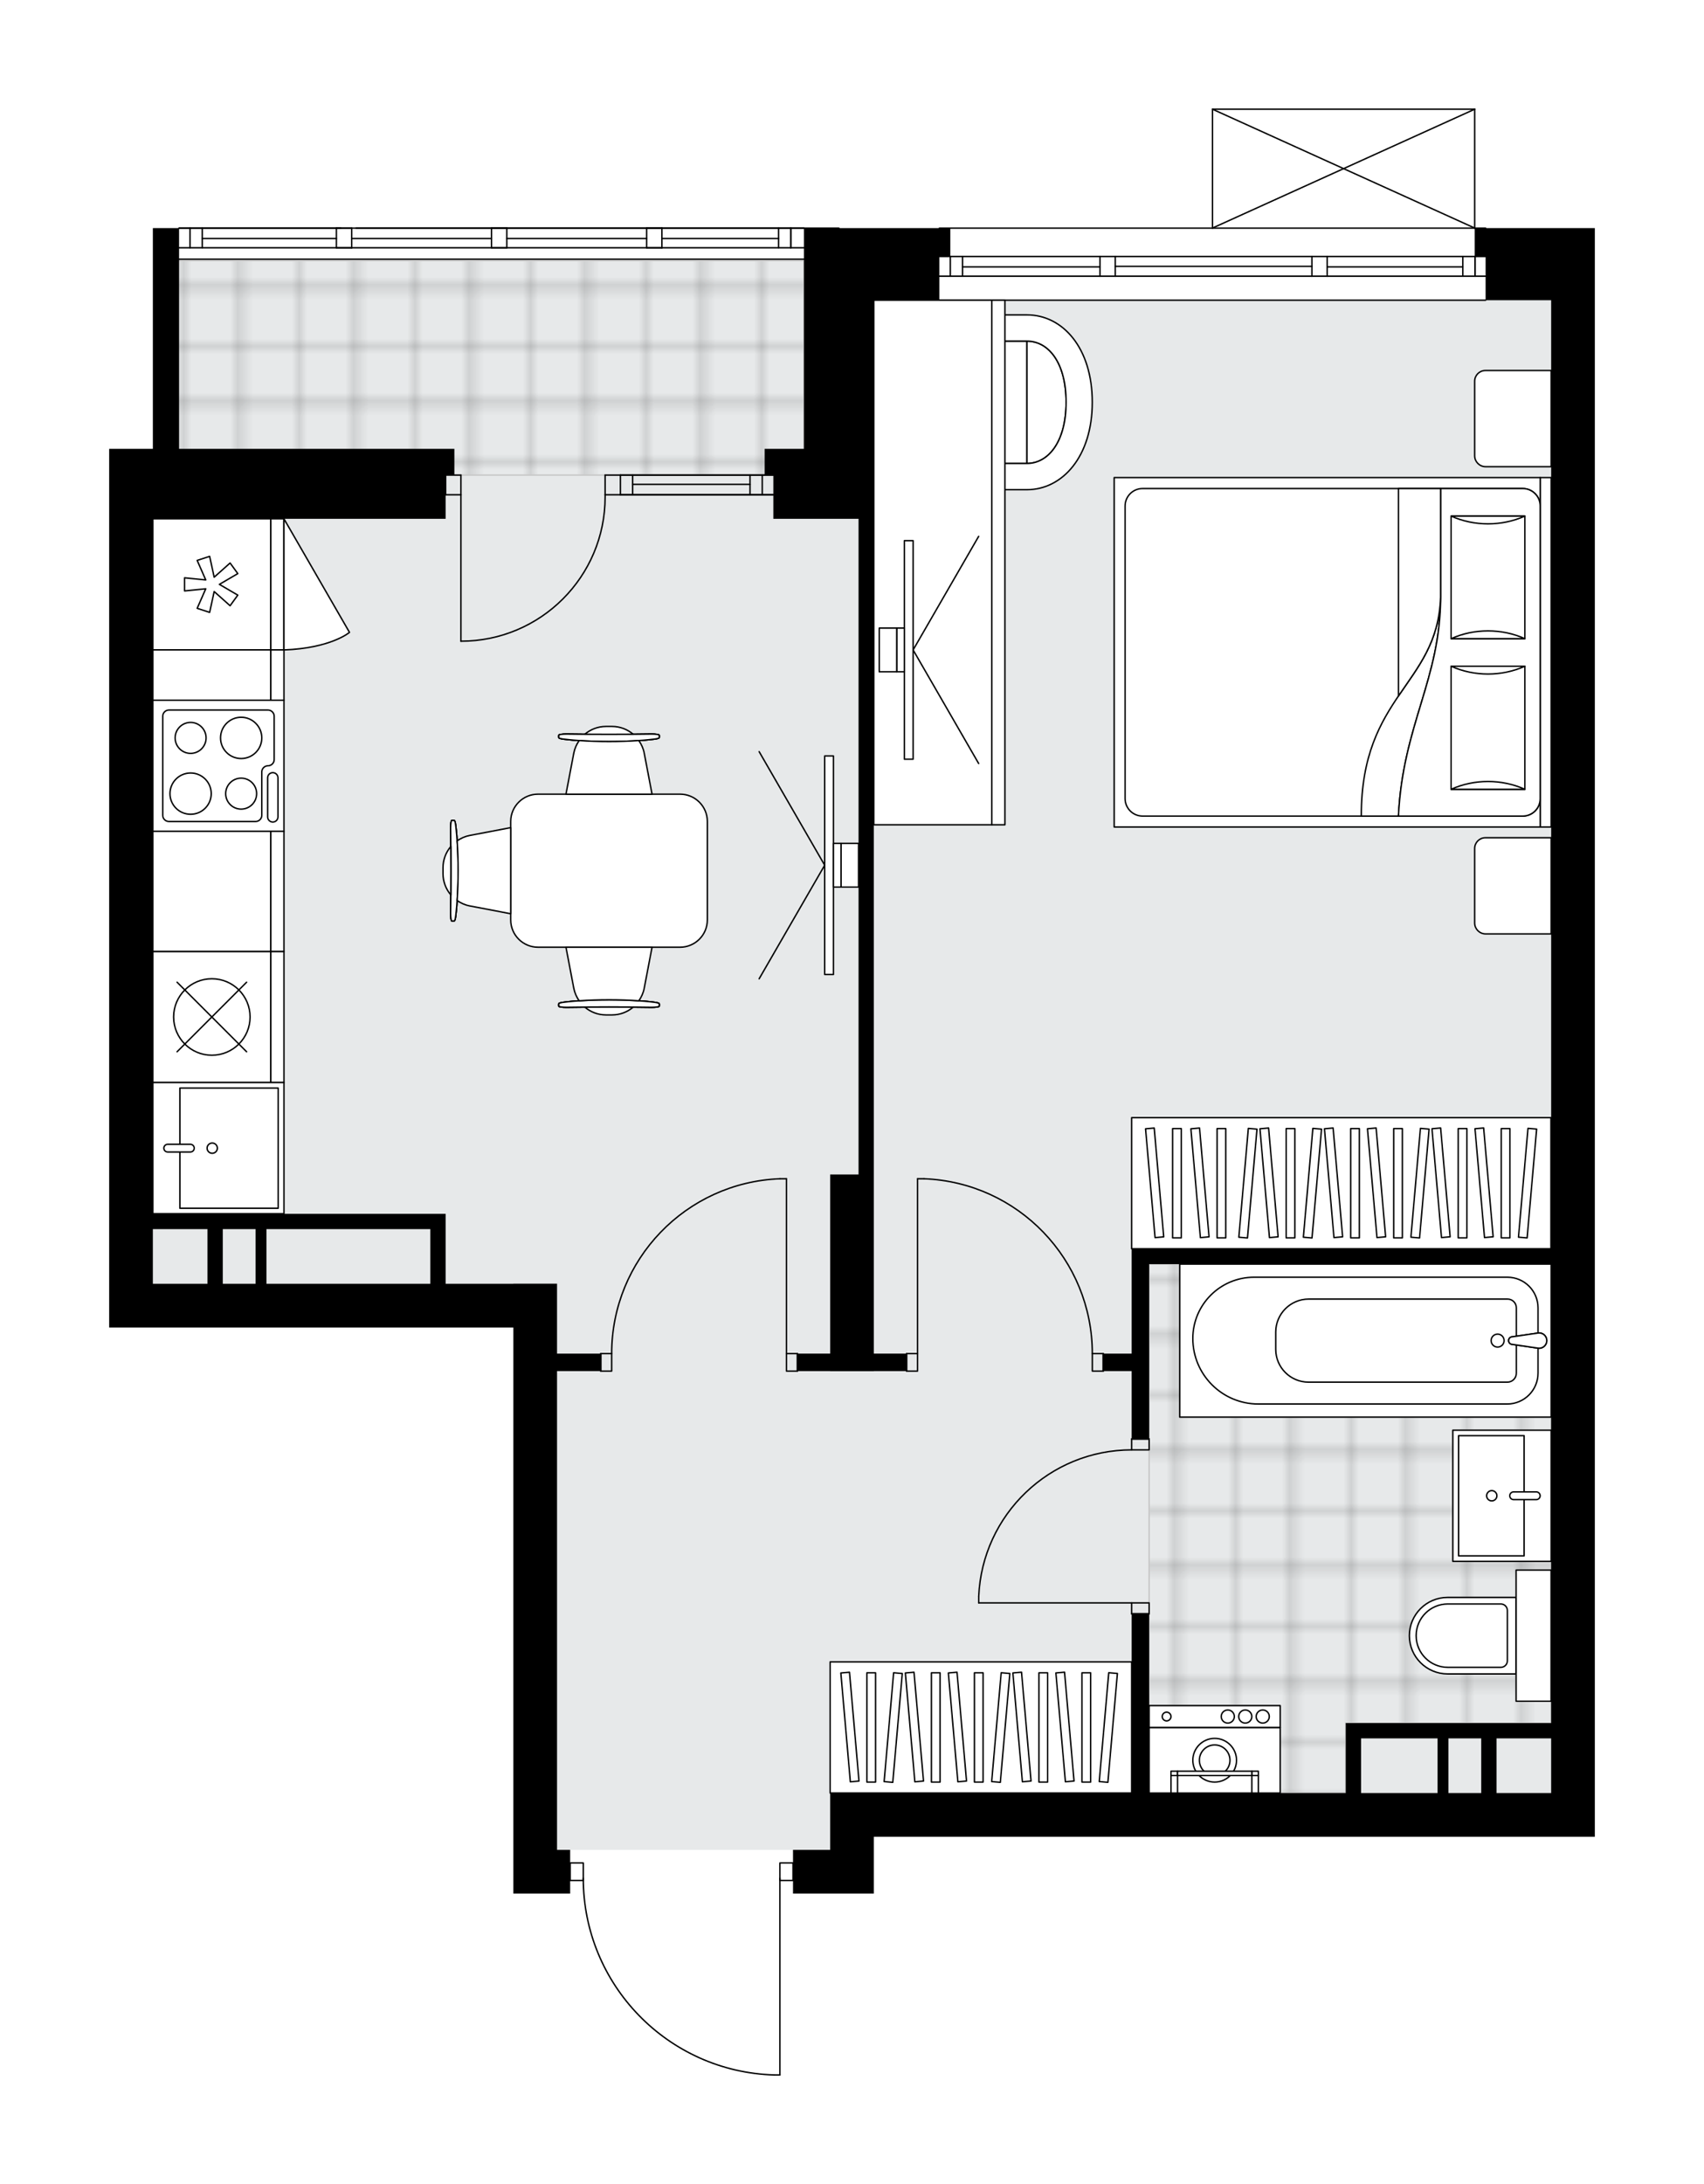 <svg xmlns="http://www.w3.org/2000/svg" xmlns:xlink="http://www.w3.org/1999/xlink" height="2000px" id="Layer_1" style="enable-background:new 0 0 1560.92 2000;" version="1.1" viewBox="0 0 1560.92 2000" width="1560.92px" x="0px" y="0px" xml:space="preserve">
<style type="text/css">
	.st0{fill:none;}
	.st1{opacity:0.25;fill:none;stroke:#070606;stroke-width:0.4;stroke-miterlimit:10;}
	.st2{fill:#FFFFFF;}
	.st3{fill:#E7E9EA;}
	.st4{fill:url(#SVGID_1_);stroke:#C8C8C8;stroke-width:1.3;stroke-miterlimit:10;}
	
		.st5{fill:url(#SVGID_00000042000741195387371880000014795289290673941665_);stroke:#C8C8C8;stroke-width:1.3;stroke-miterlimit:10;}
	.st6{fill:none;stroke:#000000;stroke-width:1.3;stroke-linecap:round;stroke-linejoin:round;stroke-miterlimit:10;}
	.st7{fill:#FFFFFF;stroke:#000000;stroke-width:1.3;stroke-linecap:round;stroke-linejoin:round;stroke-miterlimit:10;}
	.st8{font-family:'Arial-BoldMT';}
	.st9{font-size:104.896px;}
	.st10{font-size:88.758px;}
	.st11{font-family:'ArialMT';}
	.st12{font-size:40px;}
</style>
<pattern height="14.57" id="New_Pattern_Swatch_2" patternUnits="userSpaceOnUse" style="overflow:visible;" viewBox="7.49 -22.06 14.57 14.57" width="14.57" x="-219.28" y="0.49">
	<g>
		<rect class="st0" height="14.57" width="14.57" x="7.49" y="-22.06" />
		<g>
			<rect class="st1" height="7.29" width="7.29" x="14.77" y="-7.49" />
		</g>
		<g>
			<rect class="st1" height="7.29" width="7.29" x="0.2" y="-7.49" />
		</g>
		<g>
			<rect class="st1" height="7.29" width="7.29" x="22.06" y="-14.77" />
		</g>
		<g>
			<rect class="st1" height="7.29" width="7.29" x="7.49" y="-14.77" />
			<rect class="st1" height="7.29" width="7.29" x="14.77" y="-22.06" />
		</g>
		<g>
			<rect class="st1" height="7.29" width="7.29" x="0.2" y="-22.06" />
		</g>
		<g>
			<rect class="st1" height="7.29" width="7.29" x="22.06" y="-29.35" />
		</g>
		<g>
			<rect class="st1" height="7.29" width="7.29" x="7.49" y="-29.35" />
		</g>
	</g>
</pattern>
<path class="st2" d="M1460.92,208.88v8.01v0.55v17.46v240.16v420.28v180.12v426.29v180.12h-40.03H800.47v52.04  h-40.03h-34.02v-11.36h-11.36V1900c0,0.36-0.29,0.65-0.65,0.65h-5.25c0,0,0,0,0,0c-0.01,0-0.01,0-0.02,0  c-47.28-1.4-91.46-20.86-124.41-54.8c-32.33-33.3-50.39-76.99-51.06-123.3h-11.39v11.36h-52.04v-40.03v-478.32H140.03H100v-180.12  V615.15V435.03v-24.02h16.01h24.02V238.9v-30.02h23.37c0,0,0,0,0,0c0-0.36,0.29-0.65,0.65-0.65h144.1h4h10.01h4h124.08h14.01h128.09  h14.01h130.09h32.02c0.36,0,0.65,0.29,0.65,0.65c0,0,0,0,0,0h90.76c0,0,0,0,0,0c0-0.36,0.29-0.65,0.65-0.65h249.52V100  c0,0,0-0.01,0-0.01c0-0.04,0.01-0.07,0.02-0.11c0.01-0.05,0.01-0.1,0.03-0.15c0,0,0,0,0-0.01c0.01-0.02,0.03-0.04,0.04-0.06  c0.03-0.05,0.06-0.1,0.1-0.14c0.03-0.03,0.06-0.04,0.09-0.06c0.04-0.03,0.07-0.06,0.12-0.07c0.04-0.02,0.08-0.02,0.13-0.03  c0.04-0.01,0.07-0.02,0.11-0.02h240.16c0.04,0,0.07,0.02,0.1,0.02c0.05,0.01,0.09,0.01,0.14,0.03c0.04,0.02,0.08,0.05,0.12,0.07  c0.03,0.02,0.07,0.04,0.09,0.06c0.04,0.04,0.07,0.09,0.1,0.14c0.01,0.02,0.03,0.04,0.04,0.06c0,0,0,0,0,0.01  c0.02,0.05,0.02,0.1,0.03,0.15c0.01,0.04,0.02,0.07,0.02,0.11c0,0,0,0.01,0,0.01v108.23h9.36c0.36,0,0.65,0.29,0.65,0.65  c0,0,0,0,0,0H1460.92z" id="background" />
<g id="floor">
	<polygon class="st3" points="1420.89,274.92 736.43,274.92 736.43,238.9 164.04,238.9 164.04,475.06 140.03,475.06 140.03,1175.53    510.28,1175.53 510.28,1693.88 760.45,1693.88 760.45,1641.84 1420.89,1641.84  " />
	<pattern id="SVGID_1_" patternTransform="matrix(7.06 0 0 7.06 42117.164 31607.223)" xlink:href="#New_Pattern_Swatch_2">
	</pattern>
	<rect class="st4" height="196.33" width="574.21" x="162.22" y="238.7" />
	
		<pattern id="SVGID_00000160165067824813890670000004297301583017046164_" patternTransform="matrix(7.06 0 0 7.06 42127.672 31614.539)" xlink:href="#New_Pattern_Swatch_2">
	</pattern>
	
		<polygon points="   1052.64,1157.52 1052.64,1531.74 1052.64,1577.8 1052.64,1641.84 1232.77,1641.84 1232.77,1577.8 1272.79,1577.8 1282.9,1577.8    1356.85,1577.8 1370.29,1577.8 1420.89,1577.8 1420.89,1157.52  " style="fill:url(#SVGID_00000160165067824813890670000004297301583017046164_);stroke:#C8C8C8;stroke-width:1.3;stroke-miterlimit:10;" />
	<g id="LINE_00000150796570906829061830000015862203257157619879_">
		<line class="st6" x1="568.32" x2="708.41" y1="453.04" y2="453.04" />
	</g>
	<g id="LINE_00000056393648180966918770000014917767175775365280_">
		<line class="st6" x1="568.32" x2="708.41" y1="435.03" y2="435.03" />
	</g>
	<g id="LINE_00000172407039703988167250000003466693825115838362_">
		<line class="st6" x1="579.52" x2="687.05" y1="443.54" y2="443.54" />
	</g>
	<g id="LINE_00000180344080704187905960000004622363983265192894_">
		<line class="st6" x1="698.26" x2="698.26" y1="453.04" y2="435.03" />
	</g>
	<g id="LINE_00000172422699164611816350000010701331333869004966_">
		<line class="st6" x1="579.52" x2="579.52" y1="453.04" y2="435.03" />
	</g>
	<g id="LINE_00000163755040911410685810000017663530626169287855_">
		<line class="st6" x1="568.32" x2="708.41" y1="453.04" y2="453.04" />
	</g>
	<g id="LINE_00000040560397494967035600000014468709946602770071_">
		<line class="st6" x1="708.41" x2="568.32" y1="435.03" y2="435.03" />
	</g>
	<g id="LINE_00000074399805031848618150000006359859599204179381_">
		<line class="st6" x1="687.05" x2="687.05" y1="453.05" y2="435.04" />
	</g>
	<g id="LINE_00000032613733949924900560000007432737415601287815_">
		<line class="st6" x1="568.32" x2="568.32" y1="453.04" y2="435.03" />
	</g>
	<g id="LINE_00000071549670460059958740000012019505484923056274_">
		<line class="st6" x1="1360.85" x2="860.51" y1="274.92" y2="274.92" />
	</g>
	<g id="LINE_00000126283717195414907750000007437483905433689000_">
		<line class="st6" x1="1351.2" x2="1351.2" y1="252.91" y2="234.89" />
	</g>
	<g id="LINE_00000074405141056421391660000014445544479722185350_">
		<line class="st6" x1="870.52" x2="870.52" y1="252.91" y2="234.89" />
	</g>
	<g id="LINE_00000176024086799388881540000010151759736853062537_">
		<line class="st6" x1="1215.75" x2="1340" y1="244.4" y2="244.4" />
	</g>
	<g id="LINE_00000085213763491472564230000016262724905546201477_">
		<line class="st6" x1="881.73" x2="1007.61" y1="244.4" y2="244.4" />
	</g>
	<g id="LINE_00000031902625599574693110000009974251818122290349_">
		<line class="st6" x1="881.73" x2="881.73" y1="234.89" y2="252.91" />
	</g>
	<g id="LINE_00000058551320868645746330000013762767076485984955_">
		<line class="st6" x1="1351.2" x2="1351.2" y1="252.91" y2="234.89" />
	</g>
	<g id="LINE_00000021822799780583142990000005889100492242725282_">
		<line class="st6" x1="1340" x2="1340" y1="234.89" y2="252.91" />
	</g>
	<g id="LINE_00000011721647088257600660000011502407090700251555_">
		<line class="st6" x1="1201.74" x2="1201.74" y1="252.91" y2="234.89" />
	</g>
	<g id="LINE_00000072982829764077439880000002395684245309827720_">
		<line class="st6" x1="1201.74" x2="1215.75" y1="234.89" y2="234.89" />
	</g>
	<g id="LINE_00000067220395468285655340000002066403338515005355_">
		<line class="st6" x1="1215.75" x2="1215.75" y1="234.89" y2="252.91" />
	</g>
	<g id="LINE_00000136388313557763665210000009177481569459377792_">
		<line class="st6" x1="1215.75" x2="1201.74" y1="252.91" y2="252.91" />
	</g>
	<g id="LINE_00000057108162116663453860000015019185106651713206_">
		<line class="st6" x1="860.51" x2="1360.85" y1="208.88" y2="208.88" />
	</g>
	<g id="LINE_00000074416152086015366330000005345951811555004047_">
		<line class="st6" x1="1007.61" x2="1007.61" y1="252.91" y2="234.89" />
	</g>
	<g id="LINE_00000160909034400450882190000000666369632233831069_">
		<line class="st6" x1="1007.61" x2="1021.62" y1="234.89" y2="234.89" />
	</g>
	<g id="LINE_00000116214823327171864750000000470230693597935770_">
		<line class="st6" x1="1021.62" x2="1021.62" y1="234.89" y2="252.91" />
	</g>
	<g id="LINE_00000001653389403366160240000004849284237136340869_">
		<line class="st6" x1="1021.62" x2="1007.61" y1="252.91" y2="252.91" />
	</g>
	<g id="LINE_00000105428666150912202970000013046929371006073231_">
		<line class="st6" x1="1021.62" x2="1201.74" y1="243.9" y2="243.9" />
	</g>
	<g id="LWPOLYLINE_00000046320264295557224470000007058561349461136038_">
		<line class="st6" x1="1007.61" x2="860.51" y1="252.91" y2="252.91" />
	</g>
	<g id="LWPOLYLINE_00000156570908313442456680000000591827500400860333_">
		<line class="st6" x1="1021.62" x2="1201.74" y1="252.91" y2="252.91" />
	</g>
	<g id="LWPOLYLINE_00000110465019624248150620000003847924868266373023_">
		<line class="st6" x1="1215.75" x2="1360.85" y1="252.91" y2="252.91" />
	</g>
	<g id="LWPOLYLINE_00000136379390283330167750000000975322969253362316_">
		<line class="st6" x1="1007.61" x2="860.51" y1="234.89" y2="234.89" />
	</g>
	<g id="LWPOLYLINE_00000159462636242756880130000003249669889394098306_">
		<line class="st6" x1="1021.62" x2="1201.74" y1="234.89" y2="234.89" />
	</g>
	<g id="LWPOLYLINE_00000055700564914538581060000011932852343293668519_">
		<line class="st6" x1="1215.75" x2="1360.85" y1="234.89" y2="234.89" />
	</g>
	<g id="LINE_00000104694807841456854760000005653796674051374226_">
		<line class="st6" x1="736.43" x2="164.04" y1="237.3" y2="237.3" />
	</g>
	<g id="LINE_00000115503046744982351480000016570847460769568420_">
		<line class="st6" x1="724.42" x2="724.42" y1="226.89" y2="208.88" />
	</g>
	<g id="LINE_00000157306935057926791790000006114748422537130905_">
		<line class="st6" x1="174.05" x2="174.05" y1="226.89" y2="208.88" />
	</g>
	<g id="LINE_00000061458954987015674390000009051053421655722898_">
		<line class="st6" x1="606.34" x2="713.21" y1="218.38" y2="218.38" />
	</g>
	<g id="LINE_00000021083641115740791190000004871272201450681242_">
		<line class="st6" x1="185.26" x2="308.14" y1="218.38" y2="218.38" />
	</g>
	<g id="LINE_00000169557317016142904260000012795487259225827253_">
		<line class="st6" x1="185.26" x2="185.26" y1="208.88" y2="226.89" />
	</g>
	<g id="LINE_00000091013046379895034410000001836696463826891661_">
		<line class="st6" x1="724.42" x2="724.42" y1="226.89" y2="208.88" />
	</g>
	<g id="LINE_00000177448673287438861390000008236531588834086787_">
		<line class="st6" x1="713.21" x2="713.21" y1="208.88" y2="226.89" />
	</g>
	<g id="LINE_00000014616497459737907280000008620610483508380856_">
		<line class="st6" x1="592.33" x2="592.33" y1="226.89" y2="208.88" />
	</g>
	<g id="LINE_00000157997236372081985820000005157933408820088989_">
		<line class="st6" x1="592.33" x2="606.34" y1="208.88" y2="208.88" />
	</g>
	<g id="LINE_00000090266125320486706000000015514138378224378793_">
		<line class="st6" x1="606.34" x2="606.34" y1="208.88" y2="226.89" />
	</g>
	<g id="LINE_00000150819843636405475050000015832310435545810305_">
		<line class="st6" x1="606.34" x2="592.33" y1="226.89" y2="226.89" />
	</g>
	<g id="LINE_00000182489545012084956770000008624468468561060505_">
		<line class="st6" x1="164.04" x2="768.45" y1="208.88" y2="208.88" />
	</g>
	<g id="LINE_00000068671862502825910840000010094706537216851129_">
		<line class="st6" x1="308.14" x2="308.14" y1="226.89" y2="208.88" />
	</g>
	<g id="LINE_00000171000595925117975120000016104741146457060226_">
		<line class="st6" x1="308.14" x2="322.15" y1="208.88" y2="208.88" />
	</g>
	<g id="LINE_00000116930772707013850790000010475737644119472319_">
		<line class="st6" x1="322.15" x2="322.15" y1="208.88" y2="226.89" />
	</g>
	<g id="LINE_00000012450414518879061910000004046480191287393440_">
		<line class="st6" x1="322.15" x2="308.14" y1="226.89" y2="226.89" />
	</g>
	<g id="LINE_00000019653666671072621460000017766544293345465481_">
		<line class="st6" x1="464.25" x2="592.33" y1="218.38" y2="218.38" />
	</g>
	<g id="LINE_00000137833569911108913240000016528011077054562474_">
		<line class="st6" x1="450.24" x2="450.24" y1="226.89" y2="208.88" />
	</g>
	<g id="LINE_00000093153916890210242850000002796172913565992326_">
		<line class="st6" x1="450.24" x2="464.25" y1="208.88" y2="208.88" />
	</g>
	<g id="LINE_00000171700900115706163820000003005990058423753601_">
		<line class="st6" x1="464.25" x2="464.25" y1="208.88" y2="226.89" />
	</g>
	<g id="LINE_00000092450976643988652200000000549147546519173800_">
		<line class="st6" x1="464.25" x2="450.24" y1="226.89" y2="226.89" />
	</g>
	<g id="LINE_00000155114997433165811060000016928726135529397949_">
		<line class="st6" x1="322.15" x2="450.24" y1="218.38" y2="218.38" />
	</g>
	<g id="LWPOLYLINE_00000065032941530118243650000007319042848298318475_">
		<line class="st6" x1="322.15" x2="164.04" y1="226.89" y2="226.89" />
	</g>
	<g id="LWPOLYLINE_00000173156155294373667920000006402138796504175274_">
		<line class="st6" x1="322.15" x2="606.34" y1="226.89" y2="226.89" />
	</g>
	<g id="LWPOLYLINE_00000119120014046674334420000006890827371157866413_">
		<line class="st6" x1="606.34" x2="736.43" y1="226.89" y2="226.89" />
	</g>
	<g id="LWPOLYLINE_00000085940696169192570730000004312505922730034599_">
		<line class="st6" x1="312.14" x2="164.04" y1="208.88" y2="208.88" />
	</g>
	<g id="LWPOLYLINE_00000059274938272028024490000005578253015428738442_">
		<line class="st6" x1="326.15" x2="606.34" y1="208.88" y2="208.88" />
	</g>
	<g id="LWPOLYLINE_00000051369358546265727620000014919663860233415063_">
		<line class="st6" x1="606.34" x2="736.43" y1="208.88" y2="208.88" />
	</g>
	<g>
		<polygon points="760.45,475.06 786.46,475.06 786.46,1075.46 760.45,1075.46 760.45,1239.48 730.43,1239.48 730.43,1255.49     760.45,1255.49 760.45,1255.58 800.47,1255.58 800.47,1255.49 830.49,1255.49 830.49,1239.48 800.47,1239.48 800.47,1075.46     800.47,696.5 800.47,475.06 800.47,274.92 860.51,274.92 860.51,234.89 870.52,234.89 870.52,217.44 870.52,216.88 870.52,208.88     736.43,208.88 736.43,210.88 736.43,216.88 736.43,234.89 736.43,411.01 734.43,411.01 700.41,411.01 700.41,435.03     708.41,435.03 708.41,475.06   " />
		<path d="M1350.85,208.88v8.01v18.01h10.01v40.03h60.04v200.14v420.28v180.12v68.05h-384.26v14.01v81.96h-26.02v16.01h26.02v62.13    h16.01v-160.11h368.25v344.23v76.05h-188.13v14.01v50.03h-180.12v-164.11h-16.01v164.11H800.47h-40.03v52.04h-34.02v40.03h34.02    h40.03v-52.04h620.42h40.03v-180.12v-426.29V895.34V475.06V234.89v-17.46v-0.55v-8.01H1350.85z M1246.78,1641.84v-50.03h70.05    v50.03H1246.78z M1326.83,1641.84v-50.03h30.02v50.03H1326.83z M1420.89,1641.84h-50.03v-50.03h50.03V1641.84z" />
		<path d="M510.28,1175.44h-40.03v0.09h-62.04v-50.03v-14.01H204.07h-14.01h-50.03v-76.05V696.5v-81.35V475.06h268.18v-40.03h8.01    v-24.02H239.43h-75.39V238.9v-30.02h-24.02v30.02v172.12h-24.02H100v24.02v180.12v420.28v180.12h40.03h330.22v478.32v40.03h52.04    v-40.03h-12.01v-438.39h40.03v-16.01h-40.03V1175.44z M140.03,1175.53v-50.03h50.03v50.03H140.03z M204.07,1175.53v-50.03h30.02    v50.03H204.07z M244.1,1175.53v-50.03h150.1v50.03H244.1z" />
	</g>
	<g id="LWPOLYLINE_00000131328918485689436690000016713371360380620696_">
		<rect class="st6" height="10.01" width="16.01" x="1036.63" y="1467.73" />
	</g>
	<g id="LWPOLYLINE_00000075133720577234132790000015135803859900715197_">
		<rect class="st6" height="10.01" width="16.01" x="1036.63" y="1317.63" />
	</g>
	<g id="LINE_00000112629028071907783310000010989701013660638615_">
		<line class="st6" x1="1036.63" x2="1052.64" y1="1477.73" y2="1477.73" />
	</g>
	<g id="LINE_00000093860344433996774940000009815509158719553965_">
		<line class="st6" x1="1036.63" x2="1052.64" y1="1317.63" y2="1317.63" />
	</g>
	<g id="LINE_00000147185112436010720270000004698801959726799254_">
		<line class="st6" x1="1036.63" x2="896.54" y1="1467.73" y2="1467.73" />
	</g>
	<g id="ARC_00000017482946921421049850000001986115823823417257_">
		<path class="st6" d="M896.54,1461.72c3.33-74.96,65.06-134.04,140.09-134.09" />
	</g>
	<g id="LINE_00000086682080338504911180000005497215663195357568_">
		<line class="st6" x1="896.54" x2="896.54" y1="1467.73" y2="1461.72" />
	</g>
	<g id="LWPOLYLINE_00000013873676328576790810000000929055575734390667_">
		<rect class="st6" height="16.01" width="10.01" x="830.49" y="1239.48" />
	</g>
	<g id="LWPOLYLINE_00000170271346855951419150000004374975663323529373_">
		<rect class="st6" height="16.01" width="10.01" x="1000.61" y="1239.48" />
	</g>
	<g id="LINE_00000070089645607728982830000011593370939343173306_">
		<line class="st6" x1="830.49" x2="830.49" y1="1239.48" y2="1255.49" />
	</g>
	<g id="LINE_00000110447804120706710560000011188871292437956768_">
		<line class="st6" x1="1010.62" x2="1010.62" y1="1239.48" y2="1255.49" />
	</g>
	<g id="LINE_00000094607548054395671160000010536131783814102158_">
		<line class="st6" x1="840.5" x2="840.5" y1="1239.48" y2="1079.37" />
	</g>
	<g id="LINE_00000183245760962305539160000013890897881449311643_">
		<line class="st6" x1="846.5" x2="840.5" y1="1079.37" y2="1079.37" />
	</g>
	<g id="ARC_00000170984947103679584310000011392551504250543034_">
		<path class="st6" d="M846.5,1079.37c86.03,3.33,154.06,74.02,154.1,160.11" />
	</g>
	<g id="LWPOLYLINE_00000112602009016385645640000017063589525040106157_">
		<rect class="st6" height="16.01" width="10.01" x="720.42" y="1239.48" />
	</g>
	<g id="LWPOLYLINE_00000159439553235547304470000000529183585571423877_">
		<rect class="st6" height="16.01" width="10.01" x="550.3" y="1239.48" />
	</g>
	<g id="LINE_00000119813655022333664080000007063068356518418863_">
		<line class="st6" x1="730.43" x2="730.43" y1="1239.48" y2="1255.49" />
	</g>
	<g id="LINE_00000106848508262648242980000002910903193804535980_">
		<line class="st6" x1="550.3" x2="550.3" y1="1239.48" y2="1255.49" />
	</g>
	<g id="LINE_00000133503175300241542280000012274440328650448054_">
		<line class="st6" x1="720.42" x2="720.42" y1="1239.48" y2="1079.37" />
	</g>
	<g id="LINE_00000096758721125939712460000015121992748212317852_">
		<line class="st6" x1="714.42" x2="720.42" y1="1079.37" y2="1079.37" />
	</g>
	<g id="ARC_00000054249018640377012660000003169109112060992175_">
		<path class="st6" d="M560.31,1239.48c0.04-86.09,68.08-156.78,154.1-160.11" />
	</g>
	<g id="LWPOLYLINE_00000096743319118902963400000005343738185559208895_">
		<rect class="st6" height="16.01" width="12.01" x="522.29" y="1705.89" />
	</g>
	<g id="LWPOLYLINE_00000021800706104711775080000000408604036556617663_">
		<rect class="st6" height="16.01" width="12.01" x="714.42" y="1705.89" />
	</g>
	<g id="LWPOLYLINE_00000132052477833285276000000009756845586927067803_">
		<path class="st6" d="M709.17,1900c-97.4-2.88-174.87-82.68-174.88-180.12" />
	</g>
	<g id="LINE_00000094582598540286340510000011379191929364281474_">
		<line class="st6" x1="714.42" x2="714.42" y1="1719.88" y2="1900" />
	</g>
	<g id="LINE_00000093160041877477191800000009763553045168330645_">
		<line class="st6" x1="714.42" x2="709.17" y1="1900" y2="1900" />
	</g>
	<g id="ARC_00000114795677369436966150000001507861208803581317_">
		<path class="st6" d="M554.31,453.04c0.01,0.66,0.01,1.31,0.01,1.97c0.01,72.96-59.14,132.12-132.1,132.12" />
	</g>
	<g id="LINE_00000098929445892595240970000018417574880235455128_">
		<line class="st6" x1="422.22" x2="422.22" y1="453.04" y2="587.13" />
	</g>
	<g id="LINE_00000086651591181278671620000016811777693818492085_">
		<line class="st6" x1="568.32" x2="554.31" y1="453.04" y2="453.04" />
	</g>
	<g id="LINE_00000114795082730031190120000014965748940825930937_">
		<line class="st6" x1="554.31" x2="554.31" y1="453.04" y2="435.03" />
	</g>
	<g id="LINE_00000095337435526245164990000010869869586336401552_">
		<line class="st6" x1="554.31" x2="568.32" y1="435.03" y2="435.03" />
	</g>
	<g id="LINE_00000007386766465855058480000017514193476494091924_">
		<line class="st6" x1="408.21" x2="422.22" y1="435.03" y2="435.03" />
	</g>
	<g id="LINE_00000095327054889524714950000010342631840741323139_">
		<line class="st6" x1="422.22" x2="422.22" y1="435.03" y2="453.04" />
	</g>
	<g id="LINE_00000026852307200089973800000004240856294187116478_">
		<line class="st6" x1="422.22" x2="408.21" y1="453.04" y2="453.04" />
	</g>
	<g id="LINE_00000085933496761908424000000001025231709676183228_">
		<line class="st6" x1="408.21" x2="408.21" y1="435.03" y2="453.04" />
	</g>
	<g id="LINE_00000082347912964075886160000001856110237847556789_">
		<line class="st6" x1="1110.68" x2="1350.85" y1="100" y2="100" />
	</g>
	<g id="LINE_00000010281498611248866220000006642939150619460505_">
		<line class="st6" x1="1350.85" x2="1350.85" y1="100" y2="208.83" />
	</g>
	<g id="LINE_00000140727893055194325400000012747525360140537006_">
		<line class="st6" x1="1110.68" x2="1110.68" y1="208.83" y2="100" />
	</g>
	<g id="LWPOLYLINE_00000114782413035386876180000013526165007026396598_">
		<line class="st6" x1="1350.85" x2="1110.68" y1="208.83" y2="100" />
	</g>
	<g id="LWPOLYLINE_00000173843756369455281610000008981812391308112038_">
		<line class="st6" x1="1110.68" x2="1350.85" y1="208.83" y2="100" />
	</g>
</g>
<g id="mebel">
	<g>
		<path class="st7" d="M622.94,867.35H492.85c-13.82,0-25.02-11.2-25.02-25.02v-90.11c0-13.82,11.2-25.02,25.02-25.02h130.09    c13.82,0,25.02,11.2,25.02,25.02v90.11C647.96,856.15,636.76,867.35,622.94,867.35z" />
		<g>
			<g id="LINE_00000170256577799491298740000006738639275009296274_">
				<path class="st7" d="M599.48,676.79c-24.22,3.04-59,3.04-83.22,0c-2.8-0.35-4.42-0.88-4.42-1.43v-0.14v-1.98      c0-0.6,3.14-1.08,7-1.08c25.95,0.41,52.1,0.41,78.05,0c3.87,0,7,0.48,7,1.08v1.98v0.14      C603.9,675.91,602.28,676.44,599.48,676.79z" />
			</g>
			<g id="LINE_00000160158842018829537750000006043242658606533778_">
				<path class="st7" d="M599.48,676.79c-24.22,3.04-59,3.04-83.22,0c-2.8-0.35-4.42-0.88-4.42-1.43v-0.14v-1.98      c0-0.6,3.14-1.08,7-1.08c25.95,0.41,52.1,0.41,78.05,0c3.87,0,7,0.48,7,1.08v1.98v0.14      C603.9,675.91,602.28,676.44,599.48,676.79z" />
			</g>
			<g id="LINE_00000018201363829362485580000003707314717130100872_">
				<path class="st7" d="M599.48,676.79c-24.22,3.04-59,3.04-83.22,0c-2.8-0.35-4.42-0.88-4.42-1.43v-0.14v-1.98      c0-0.6,3.14-1.08,7-1.08c25.95,0.41,52.1,0.41,78.05,0c3.87,0,7,0.48,7,1.08v1.98v0.14      C603.9,675.91,602.28,676.44,599.48,676.79z" />
			</g>
			<path class="st7" d="M579.99,672.3c-5.27-4.45-12.04-7.11-19.36-7.11h-5.52c-7.32,0-14.09,2.66-19.36,7.11     C550.5,672.43,565.24,672.43,579.99,672.3z" />
			<path class="st7" d="M597.29,727.2l-7.18-37.62c-0.81-4.25-2.58-8.09-4.93-11.46c-17.37,1.22-37.27,1.22-54.63,0     c-2.35,3.37-4.12,7.21-4.93,11.46l-7.18,37.62H597.29z" />
		</g>
		<g>
			<g id="LINE_00000096752419483320961230000006172460499494406591_">
				<path class="st7" d="M417.42,755.66c3.04,24.22,3.04,59,0,83.22c-0.35,2.8-0.88,4.42-1.43,4.42h-0.14h-1.98      c-0.6,0-1.08-3.14-1.08-7c0.41-25.95,0.41-52.1,0-78.05c0-3.87,0.48-7,1.08-7h1.98h0.14      C416.55,751.24,417.07,752.87,417.42,755.66z" />
			</g>
			<g id="LINE_00000167393453311483149080000001895077648582347918_">
				<path class="st7" d="M417.42,755.66c3.04,24.22,3.04,59,0,83.22c-0.35,2.8-0.88,4.42-1.43,4.42h-0.14h-1.98      c-0.6,0-1.08-3.14-1.08-7c0.41-25.95,0.41-52.1,0-78.05c0-3.87,0.48-7,1.08-7h1.98h0.14      C416.55,751.24,417.07,752.87,417.42,755.66z" />
			</g>
			<g id="LINE_00000044879156267325396230000012889471695115269299_">
				<path class="st7" d="M417.42,755.66c3.04,24.22,3.04,59,0,83.22c-0.35,2.8-0.88,4.42-1.43,4.42h-0.14h-1.98      c-0.6,0-1.08-3.14-1.08-7c0.41-25.95,0.41-52.1,0-78.05c0-3.87,0.48-7,1.08-7h1.98h0.14      C416.55,751.24,417.07,752.87,417.42,755.66z" />
			</g>
			<path class="st7" d="M412.93,775.15c-4.45,5.27-7.11,12.04-7.11,19.36v5.52c0,7.32,2.66,14.09,7.11,19.36     C413.06,804.65,413.06,789.9,412.93,775.15z" />
			<path class="st7" d="M467.83,757.85l-37.62,7.18c-4.25,0.81-8.09,2.58-11.46,4.93c1.22,17.37,1.22,37.27,0,54.63     c3.37,2.35,7.21,4.12,11.46,4.93l37.62,7.18V757.85z" />
		</g>
		<g>
			<g id="LINE_00000153664486586360388120000003093100725945012613_">
				<path class="st7" d="M516.26,917.76c24.22-3.04,59-3.04,83.22,0c2.8,0.35,4.42,0.88,4.42,1.43v0.14v1.98c0,0.6-3.14,1.08-7,1.08      c-25.95-0.41-52.1-0.41-78.05,0c-3.87,0-7-0.48-7-1.08v-1.98v-0.14C511.84,918.64,513.46,918.11,516.26,917.76z" />
			</g>
			<g id="LINE_00000070115615041752443180000004590200525928255659_">
				<path class="st7" d="M516.26,917.76c24.22-3.04,59-3.04,83.22,0c2.8,0.35,4.42,0.88,4.42,1.43v0.14v1.98c0,0.6-3.14,1.08-7,1.08      c-25.95-0.41-52.1-0.41-78.05,0c-3.87,0-7-0.48-7-1.08v-1.98v-0.14C511.84,918.64,513.46,918.11,516.26,917.76z" />
			</g>
			<g id="LINE_00000106134712565920840730000002174262083902551220_">
				<path class="st7" d="M516.26,917.76c24.22-3.04,59-3.04,83.22,0c2.8,0.35,4.42,0.88,4.42,1.43v0.14v1.98c0,0.6-3.14,1.08-7,1.08      c-25.95-0.41-52.1-0.41-78.05,0c-3.87,0-7-0.48-7-1.08v-1.98v-0.14C511.84,918.64,513.46,918.11,516.26,917.76z" />
			</g>
			<path class="st7" d="M535.75,922.25c5.27,4.45,12.04,7.11,19.36,7.11h5.52c7.32,0,14.09-2.66,19.36-7.11     C565.24,922.12,550.5,922.12,535.75,922.25z" />
			<path class="st7" d="M518.44,867.35l7.18,37.62c0.81,4.25,2.58,8.09,4.93,11.46c17.37-1.22,37.27-1.22,54.63,0     c2.35-3.37,4.12-7.21,4.93-11.46l7.18-37.62H518.44z" />
		</g>
	</g>
	<g>
		
			<rect class="st7" height="384.07" transform="matrix(-1.531461e-10 1 -1 -1.531461e-10 2312.131 -145.196)" width="120.08" x="1168.62" y="891.43" />
		<g>
			
				<rect class="st7" height="7.95" transform="matrix(-1.347511e-10 1 -1 -1.347511e-10 2462.625 -295.69)" width="100.07" x="1329.12" y="1079.49" />
			
				<rect class="st7" height="7.95" transform="matrix(-1.347688e-10 1 -1 -1.347688e-10 2423.221 -256.286)" width="100.07" x="1289.72" y="1079.49" />
			
				<rect class="st7" height="7.95" transform="matrix(-1.347511e-10 1 -1 -1.347511e-10 2364.115 -197.18)" width="100.07" x="1230.61" y="1079.49" />
			
				<rect class="st7" height="7.95" transform="matrix(-1.347688e-10 1 -1 -1.347688e-10 2324.711 -157.776)" width="100.07" x="1191.21" y="1079.49" />
			
				<rect class="st7" height="7.95" transform="matrix(-1.347688e-10 1 -1 -1.347688e-10 2265.605 -98.671)" width="100.07" x="1132.1" y="1079.49" />
			
				<rect class="st7" height="7.95" transform="matrix(-0.087 0.996 -0.996 -0.087 2600.123 -215.639)" width="100.07" x="1348.83" y="1079.49" />
			
				<rect class="st7" height="7.95" transform="matrix(-0.087 0.996 -0.996 -0.087 2493.027 -117.504)" width="100.07" x="1250.32" y="1079.49" />
			
				<rect class="st7" height="7.95" transform="matrix(-0.087 0.996 -0.996 -0.087 2385.931 -19.369)" width="100.07" x="1151.81" y="1079.49" />
			
				<rect class="st7" height="7.95" transform="matrix(0.087 0.996 -0.996 0.087 2320.316 -365.246)" width="100.07" x="1309.42" y="1079.49" />
			
				<rect class="st7" height="7.95" transform="matrix(0.087 0.996 -0.996 0.087 2284.346 -325.992)" width="100.07" x="1270.02" y="1079.49" />
			
				<rect class="st7" height="7.95" transform="matrix(0.087 0.996 -0.996 0.087 2230.391 -267.111)" width="100.07" x="1210.91" y="1079.49" />
			
				<rect class="st7" height="7.95" transform="matrix(0.087 0.996 -0.996 0.087 2194.422 -227.857)" width="100.07" x="1171.51" y="1079.49" />
			
				<rect class="st7" height="7.95" transform="matrix(-0.087 0.996 -0.996 -0.087 2321.674 39.512)" width="100.07" x="1092.7" y="1079.49" />
			
				<rect class="st7" height="7.95" transform="matrix(0.087 0.996 -0.996 0.087 2140.467 -168.976)" width="100.07" x="1112.4" y="1079.49" />
			
				<rect class="st7" height="7.95" transform="matrix(-1.347324e-10 1 -1 -1.347324e-10 2202.332 -35.397)" width="100.07" x="1068.83" y="1079.49" />
			
				<rect class="st7" height="7.95" transform="matrix(-1.347511e-10 1 -1 -1.347511e-10 2161.601 5.334)" width="100.07" x="1028.1" y="1079.49" />
			
				<rect class="st7" height="7.95" transform="matrix(0.087 0.996 -0.996 0.087 2082.709 -105.943)" width="100.07" x="1049.13" y="1079.49" />
			
				<rect class="st7" height="7.95" transform="matrix(0.087 0.996 -0.996 0.087 2044.803 -64.576)" width="100.07" x="1007.6" y="1079.49" />
		</g>
	</g>
	<g>
		
			<rect class="st7" height="276.19" transform="matrix(-1.101565e-10 1 -1 -1.101565e-10 2480.34 683.269)" width="120.08" x="838.49" y="1443.71" />
		<g>
			
				<rect class="st7" height="7.95" transform="matrix(-1.347511e-10 1 -1 -1.347511e-10 2576.893 586.715)" width="100.07" x="945.05" y="1577.83" />
			
				<rect class="st7" height="7.95" transform="matrix(-1.347688e-10 1 -1 -1.347688e-10 2537.489 626.119)" width="100.07" x="905.65" y="1577.83" />
			
				<rect class="st7" height="7.95" transform="matrix(-1.347511e-10 1 -1 -1.347511e-10 2478.383 685.225)" width="100.07" x="846.54" y="1577.83" />
			
				<rect class="st7" height="7.95" transform="matrix(-1.347511e-10 1 -1 -1.347511e-10 2438.979 724.629)" width="100.07" x="807.14" y="1577.83" />
			
				<rect class="st7" height="7.95" transform="matrix(-1.347688e-10 1 -1 -1.347688e-10 2379.873 783.735)" width="100.07" x="748.03" y="1577.83" />
			
				<rect class="st7" height="7.95" transform="matrix(-0.087 0.996 -0.996 -0.087 2679.021 708.738)" width="100.07" x="964.76" y="1577.83" />
			
				<rect class="st7" height="7.95" transform="matrix(-0.087 0.996 -0.996 -0.087 2571.925 806.873)" width="100.07" x="866.25" y="1577.83" />
			
				<rect class="st7" height="7.95" transform="matrix(-0.087 0.996 -0.996 -0.087 2464.829 905.009)" width="100.07" x="767.74" y="1577.83" />
			
				<rect class="st7" height="7.95" transform="matrix(0.087 0.996 -0.996 0.087 2466.161 472.266)" width="100.07" x="925.35" y="1577.83" />
			
				<rect class="st7" height="7.95" transform="matrix(0.087 0.996 -0.996 0.087 2430.191 511.52)" width="100.07" x="885.95" y="1577.83" />
			
				<rect class="st7" height="7.95" transform="matrix(0.087 0.996 -0.996 0.087 2376.237 570.401)" width="100.07" x="826.84" y="1577.83" />
			
				<rect class="st7" height="7.95" transform="matrix(0.087 0.996 -0.996 0.087 2340.267 609.655)" width="100.07" x="787.44" y="1577.83" />
			
				<rect class="st7" height="7.95" transform="matrix(0.087 0.996 -0.996 0.087 2286.312 668.536)" width="100.07" x="728.33" y="1577.83" />
		</g>
	</g>
	<g>
		
			<rect class="st7" height="340.23" transform="matrix(-1.345788e-10 1 -1 -1.345788e-10 2478.338 -23.209)" width="140.09" x="1180.73" y="1057.45" />
		<g id="ARC_00000031188400563456168920000018370945880341355173_">
			<path class="st7" d="M1408.89,1220.65c0.67-0.1,1.35-0.1,2.02,0c3.82,0.56,6.46,4.1,5.9,7.92c-0.56,3.82-4.1,6.46-7.92,5.9     l-24.44-3.57c-1.13-0.34-2.01-1.22-2.35-2.35c-0.55-1.85,0.5-3.79,2.35-4.34L1408.89,1220.65z" />
		</g>
		<path class="st7" d="M1408.88,1257.38v-22.9l-24.43-3.56c-1.13-0.34-2.01-1.22-2.35-2.35c-0.55-1.85,0.5-3.79,2.35-4.34    l24.43-3.56v-23.11c0-15.47-12.54-28.02-28.02-28.02h-232.11c-30.97,0-56.08,25.11-56.08,56.08c0,33.14,26.86,60,60,60h227.99    C1396.24,1285.6,1408.88,1272.97,1408.88,1257.38z" />
		<path class="st7" d="M1389.01,1257.44v-25.87l-4.56-0.66c-1.13-0.34-2.01-1.22-2.35-2.35c-0.55-1.85,0.5-3.79,2.35-4.34l4.56-0.66    v-26.01c0-4.42-3.58-8.01-8.01-8.01h-182.17c-16.68,0-30.21,13.52-30.21,30.21v15.83c0,16.58,13.44,30.02,30.02,30.02h182.22    C1385.36,1265.59,1389.01,1261.94,1389.01,1257.44z" />
		<g id="ARC_00000062191128186655778370000010522820250489013153_">
			<path class="st7" d="M1408.89,1220.65c0.67-0.1,1.35-0.1,2.02,0c3.82,0.56,6.46,4.1,5.9,7.92c-0.56,3.82-4.1,6.46-7.92,5.9     l-24.44-3.57c-1.13-0.34-2.01-1.22-2.35-2.35c-0.55-1.85,0.5-3.79,2.35-4.34L1408.89,1220.65z" />
		</g>
		<circle class="st7" cx="1371.86" cy="1227.56" r="5.94" />
	</g>
	<g>
		<path class="st7" d="M1291.02,1497.75L1291.02,1497.75c0-19.34,15.68-35.02,35.02-35.02h62.78v70.05h-62.78    C1306.7,1532.77,1291.02,1517.09,1291.02,1497.75z" />
		
			<rect class="st7" height="32.02" transform="matrix(-1.343327e-10 1 -1 -1.343327e-10 2902.582 92.913)" width="120.08" x="1344.79" y="1481.74" />
		<path class="st7" d="M1297.23,1497.75L1297.23,1497.75c0-16.03,12.99-29.02,29.02-29.02h48.56c3.32,0,6,2.69,6,6v46.03    c0,3.32-2.69,6-6,6h-48.56C1310.23,1526.77,1297.23,1513.77,1297.23,1497.75z" />
	</g>
	<g>
		
			<rect class="st7" height="120.08" transform="matrix(4.464879e-11 -1 1 4.464879e-11 -501.145 901.271)" width="120.08" x="140.02" y="641.17" />
		<path class="st7" d="M154.75,752.24h79.39c3.13,0,5.67-2.54,5.67-5.67v-39.69c0-3.13,2.54-5.67,5.67-5.67l0,0    c3.13,0,5.67-2.54,5.67-5.67v-39.69c0-3.13-2.54-5.67-5.67-5.67h-90.73c-3.13,0-5.67,2.54-5.67,5.67v90.73    C149.08,749.7,151.62,752.24,154.75,752.24z" />
		<path class="st7" d="M254.62,712.24v35.77c0,2.61-2.12,4.73-4.73,4.73l0,0c-2.61,0-4.73-2.12-4.73-4.73v-35.77    c0-2.61,2.12-4.73,4.73-4.73l0,0C252.51,707.52,254.62,709.63,254.62,712.24z" />
		<circle class="st7" cx="174.6" cy="726.72" r="18.9" />
		<circle class="st7" cx="220.91" cy="675.69" r="18.9" />
		<circle class="st7" cx="220.91" cy="726.72" r="14.18" />
		<circle class="st7" cx="174.6" cy="675.69" r="14.18" />
	</g>
	<g>
		
			<rect class="st7" height="108.07" transform="matrix(4.492146e-11 -1 1 4.492146e-11 -737.182 1125.3)" width="120.08" x="134.02" y="877.2" />
		
			<rect class="st7" height="12.01" transform="matrix(4.492146e-11 -1 1 4.492146e-11 -677.141 1185.34)" width="120.08" x="194.06" y="925.24" />
		<circle class="st7" cx="194.06" cy="931.24" r="35.02" />
		<line class="st7" x1="162.22" x2="225.9" y1="899.4" y2="963.08" />
		<line class="st7" x1="225.9" x2="162.22" y1="899.4" y2="963.08" />
	</g>
	<g>
		
			<rect class="st7" height="108.07" transform="matrix(4.492146e-11 -1 1 4.492146e-11 -341.037 729.155)" width="120.08" x="134.02" y="481.06" />
		
			<rect class="st7" height="12.01" transform="matrix(4.492146e-11 -1 1 4.492146e-11 -280.997 789.196)" width="120.08" x="194.06" y="529.09" />
		<polygon class="st7" points="188.47,539.16 169.04,541.1 169.04,529.09 188.47,531.04 180.62,513.16 192.04,509.45 196.19,528.53     210.77,515.53 217.83,525.25 200.97,535.1 217.83,544.94 210.77,554.66 196.19,541.67 192.04,560.74 180.62,557.03   " />
		<path class="st7" d="M260.1,475.06l60.04,103.99c0,0-16.9,14.49-60.04,16.09V475.06z" />
	</g>
	<g>
		
			<rect class="st7" height="120.08" transform="matrix(4.491080e-11 -1 1 4.491080e-11 -851.263 1251.389)" width="120.09" x="140.02" y="991.29" />
		
			<rect class="st7" height="90.06" transform="matrix(4.479978e-11 -1 1 4.479978e-11 -841.543 1261.15)" width="110.07" x="154.77" y="1006.32" />
		<path class="st7" d="M177.92,1051.35L177.92,1051.35c0,1.95-1.58,3.54-3.54,3.54h-20.75c-1.95,0-3.54-1.58-3.54-3.54l0,0    c0-1.95,1.58-3.54,3.54-3.54h20.75C176.34,1047.81,177.92,1049.39,177.92,1051.35z" />
		<circle class="st7" cx="194.41" cy="1051.35" r="4.7" />
	</g>
	<g>
		<path class="st7" d="M1350.84,349.09v68.23c0,5.53,4.48,10.01,10.01,10.01h60.04v-88.06h-60.23    C1355.24,339.27,1350.84,343.66,1350.84,349.09z" />
		<path class="st7" d="M1350.84,776.92v68.23c0,5.53,4.48,10.01,10.01,10.01h60.04V767.1h-60.23    C1355.24,767.1,1350.84,771.5,1350.84,776.92z" />
		<g>
			
				<rect class="st7" height="10.01" transform="matrix(-1.346347e-10 1 -1 -1.346347e-10 2013.191 -818.579)" width="319.94" x="1255.91" y="592.3" />
			
				<rect class="st7" height="390.26" transform="matrix(-1.347146e-10 1 -1 -1.347146e-10 1813.055 -618.444)" width="319.94" x="1055.78" y="402.17" />
			<path class="st7" d="M1410.88,463.35v267.91c0,8.84-7.17,16.01-16.01,16.01h-348.24c-8.84,0-16.01-7.17-16.01-16.01V463.35     c0-8.84,7.17-16.01,16.01-16.01h348.24C1403.71,447.34,1410.88,454.51,1410.88,463.35z" />
			<path class="st7" d="M1281.03,747.27c4.1-83.68,38.58-125.15,38.6-200.5c-2.73,80.62-72.78,89.23-72.64,200.5L1281.03,747.27z" />
			<g>
				<path class="st7" d="M1281.03,747.27c4.1-83.68,38.58-125.15,38.6-200.5l0-99.43h75.23c8.84,0,16.01,7.17,16.01,16.01v267.91      c0,8.84-7.17,16.01-16.01,16.01L1281.03,747.27L1281.03,747.27z" />
			</g>
			
				<rect class="st7" height="67.58" transform="matrix(-1.347280e-10 1 -1 -1.347280e-10 1891.746 -834.354)" width="112.28" x="1306.91" y="494.91" />
			<path class="st7" d="M1329.26,584.83c21.23-9.51,46.35-9.51,67.58,0H1329.26z" />
			<path class="st7" d="M1396.84,472.56c-21.23,9.51-46.35,9.51-67.58,0H1396.84z" />
			
				<rect class="st7" height="67.58" transform="matrix(-1.346951e-10 1 -1 -1.346951e-10 2029.456 -696.645)" width="112.71" x="1306.7" y="632.62" />
			<path class="st7" d="M1329.26,722.76c21.23-9.55,46.35-9.55,67.58,0H1329.26z" />
			<path class="st7" d="M1396.84,610.05c-21.23,9.55-46.35,9.55-67.58,0H1396.84z" />
			<g>
				<path class="st7" d="M1319.64,546.77v-99.43h-38.61v189.98C1299.25,610.4,1318.25,588,1319.64,546.77z" />
			</g>
		</g>
	</g>
	<g>
		<g>
			<g id="LINE_00000090271449076733419570000003600587633099831708_">
				<line class="st7" x1="755.44" x2="695.4" y1="792.27" y2="896.26" />
			</g>
			<g id="LINE_00000064323106868654488710000001806085589136142208_">
				<line class="st7" x1="755.44" x2="695.4" y1="792.27" y2="688.28" />
			</g>
		</g>
		<rect class="st7" height="200.14" width="8.01" x="755.44" y="692.2" />
		
			<rect class="st7" height="40.03" transform="matrix(-1 -1.224647e-16 1.224647e-16 -1 1533.893 1584.541)" width="7" x="763.44" y="772.26" />
		<rect class="st7" height="40.03" width="16.01" x="770.45" y="772.26" />
	</g>
	<g>
		<g>
			<g>
				<path class="st7" d="M840.55,327.32v82.1c0,8.26,6.7,14.96,14.96,14.96h85.21V312.35h-85.21      C847.25,312.35,840.55,319.05,840.55,327.32z" />
				<path class="st7" d="M940.72,424.38c19.44,0,35.87-19.56,35.87-56.04s-16.22-55.99-35.87-55.99V424.38z" />
				<path class="st7" d="M940.72,288.34c32.78,0,59.84,30.27,59.84,80.01s-27.41,80.05-59.84,80.05h-85.16v-24.02h85.16      c19.44,0,35.87-19.56,35.87-56.04s-16.22-55.99-35.87-55.99h-85.16v-24.02H940.72z" />
			</g>
		</g>
		<g>
			<g>
				
					<rect class="st7" height="108.07" transform="matrix(-3.897808e-10 1 -1 -3.897808e-10 1369.589 -339.423)" width="480.32" x="614.34" y="461.05" />
				
					<rect class="st7" height="12.01" transform="matrix(-2.234712e-10 1 -1 -2.234712e-10 1429.629 -399.463)" width="480.32" x="674.38" y="509.08" />
			</g>
			<g>
				<g>
					<g id="LINE_00000085219045441905948070000017476650773066117795_">
						<line class="st7" x1="836.44" x2="896.48" y1="595.14" y2="491.14" />
					</g>
					<g id="LINE_00000086667664694558084640000000471536481793404039_">
						<line class="st7" x1="836.44" x2="896.48" y1="595.14" y2="699.13" />
					</g>
				</g>
				
					<rect class="st7" height="200.14" transform="matrix(-1 -2.214261e-10 2.214261e-10 -1 1664.87 1190.274)" width="8.01" x="828.43" y="495.07" />
				<rect class="st7" height="40.03" width="7" x="821.43" y="575.12" />
				
					<rect class="st7" height="40.03" transform="matrix(-1 -2.245503e-10 2.245503e-10 -1 1626.845 1190.274)" width="16.01" x="805.42" y="575.12" />
			</g>
		</g>
	</g>
	<g>
		
			<rect class="st7" height="108.07" transform="matrix(6.180396e-11 -1 1 6.180396e-11 -424.093 812.21)" width="46.03" x="171.04" y="564.12" />
		
			<rect class="st7" height="12.01" transform="matrix(6.180396e-11 -1 1 6.180396e-11 -364.052 872.251)" width="46.03" x="231.08" y="612.15" />
	</g>
	<g>
		
			<rect class="st7" height="108.07" transform="matrix(2.616358e-11 -1 1 2.616358e-11 -622.163 1010.279)" width="109.95" x="139.08" y="762.18" />
		
			<rect class="st7" height="12.01" transform="matrix(2.616358e-11 -1 1 2.616358e-11 -562.123 1070.319)" width="109.95" x="199.12" y="810.22" />
	</g>
	<g>
		<g>
			
				<rect class="st7" height="60.04" transform="matrix(-1 -8.982783e-11 8.982783e-11 -1 2225.36 3223.649)" width="120.08" x="1052.64" y="1581.8" />
			
				<rect class="st7" height="20.01" transform="matrix(-1 -8.982783e-11 8.982783e-11 -1 2225.36 3143.595)" width="120.08" x="1052.64" y="1561.79" />
			<g id="CIRCLE_00000053521034871365329290000001451564740732550532_">
				<circle class="st7" cx="1112.68" cy="1611.82" r="20.01" />
			</g>
			<g id="CIRCLE_00000029006439567660274900000002306204200582112162_">
				<circle class="st7" cx="1112.68" cy="1611.82" r="14.01" />
			</g>
			<g id="CIRCLE_00000080894398994501470670000012315897817615792313_">
				<circle class="st7" cx="1068.65" cy="1571.8" r="4" />
			</g>
			<g id="CIRCLE_00000057113939369947044440000003901209292008508852_">
				<circle class="st7" cx="1124.69" cy="1571.8" r="6" />
			</g>
			<g id="CIRCLE_00000080199321870199478650000000598307897006294675_">
				<circle class="st7" cx="1140.7" cy="1571.8" r="6" />
			</g>
			<g id="CIRCLE_00000179629815570672317700000005198054633569699726_">
				<circle class="st7" cx="1156.71" cy="1571.8" r="6" />
			</g>
		</g>
		<g>
			
				<rect class="st7" height="16.01" transform="matrix(-1 -8.119340e-11 8.119340e-11 -1 2299.41 3267.679)" width="6" x="1146.7" y="1625.83" />
			
				<rect class="st7" height="4" transform="matrix(-1 -8.119340e-11 8.119340e-11 -1 2299.41 3247.665)" width="6" x="1146.7" y="1621.83" />
			
				<rect class="st7" height="16.01" transform="matrix(-1 -8.331393e-11 8.331393e-11 -1 2151.31 3267.679)" width="6" x="1072.65" y="1625.83" />
			
				<rect class="st7" height="4" transform="matrix(-1 -8.331393e-11 8.331393e-11 -1 2151.31 3247.665)" width="6" x="1072.65" y="1621.83" />
			<rect class="st7" height="4" width="68.05" x="1078.66" y="1621.83" />
		</g>
	</g>
	<g>
		
			<rect class="st7" height="90.06" transform="matrix(-1.347475e-10 1 -1 -1.347475e-10 2745.519 -6.197)" width="120.09" x="1315.81" y="1324.63" />
		
			<rect class="st7" height="60.04" transform="matrix(-1.346303e-10 1 -1 -1.346303e-10 2735.757 3.523)" width="110.07" x="1311.08" y="1339.62" />
		<path class="st7" d="M1382.99,1369.64L1382.99,1369.64c0-1.95,1.58-3.54,3.54-3.54h20.75c1.95,0,3.54,1.58,3.54,3.54l0,0    c0,1.95-1.58,3.54-3.54,3.54h-20.75C1384.57,1373.18,1382.99,1371.6,1382.99,1369.64z" />
		<circle class="st7" cx="1366.5" cy="1369.64" r="4.7" />
	</g>
</g>
</svg>